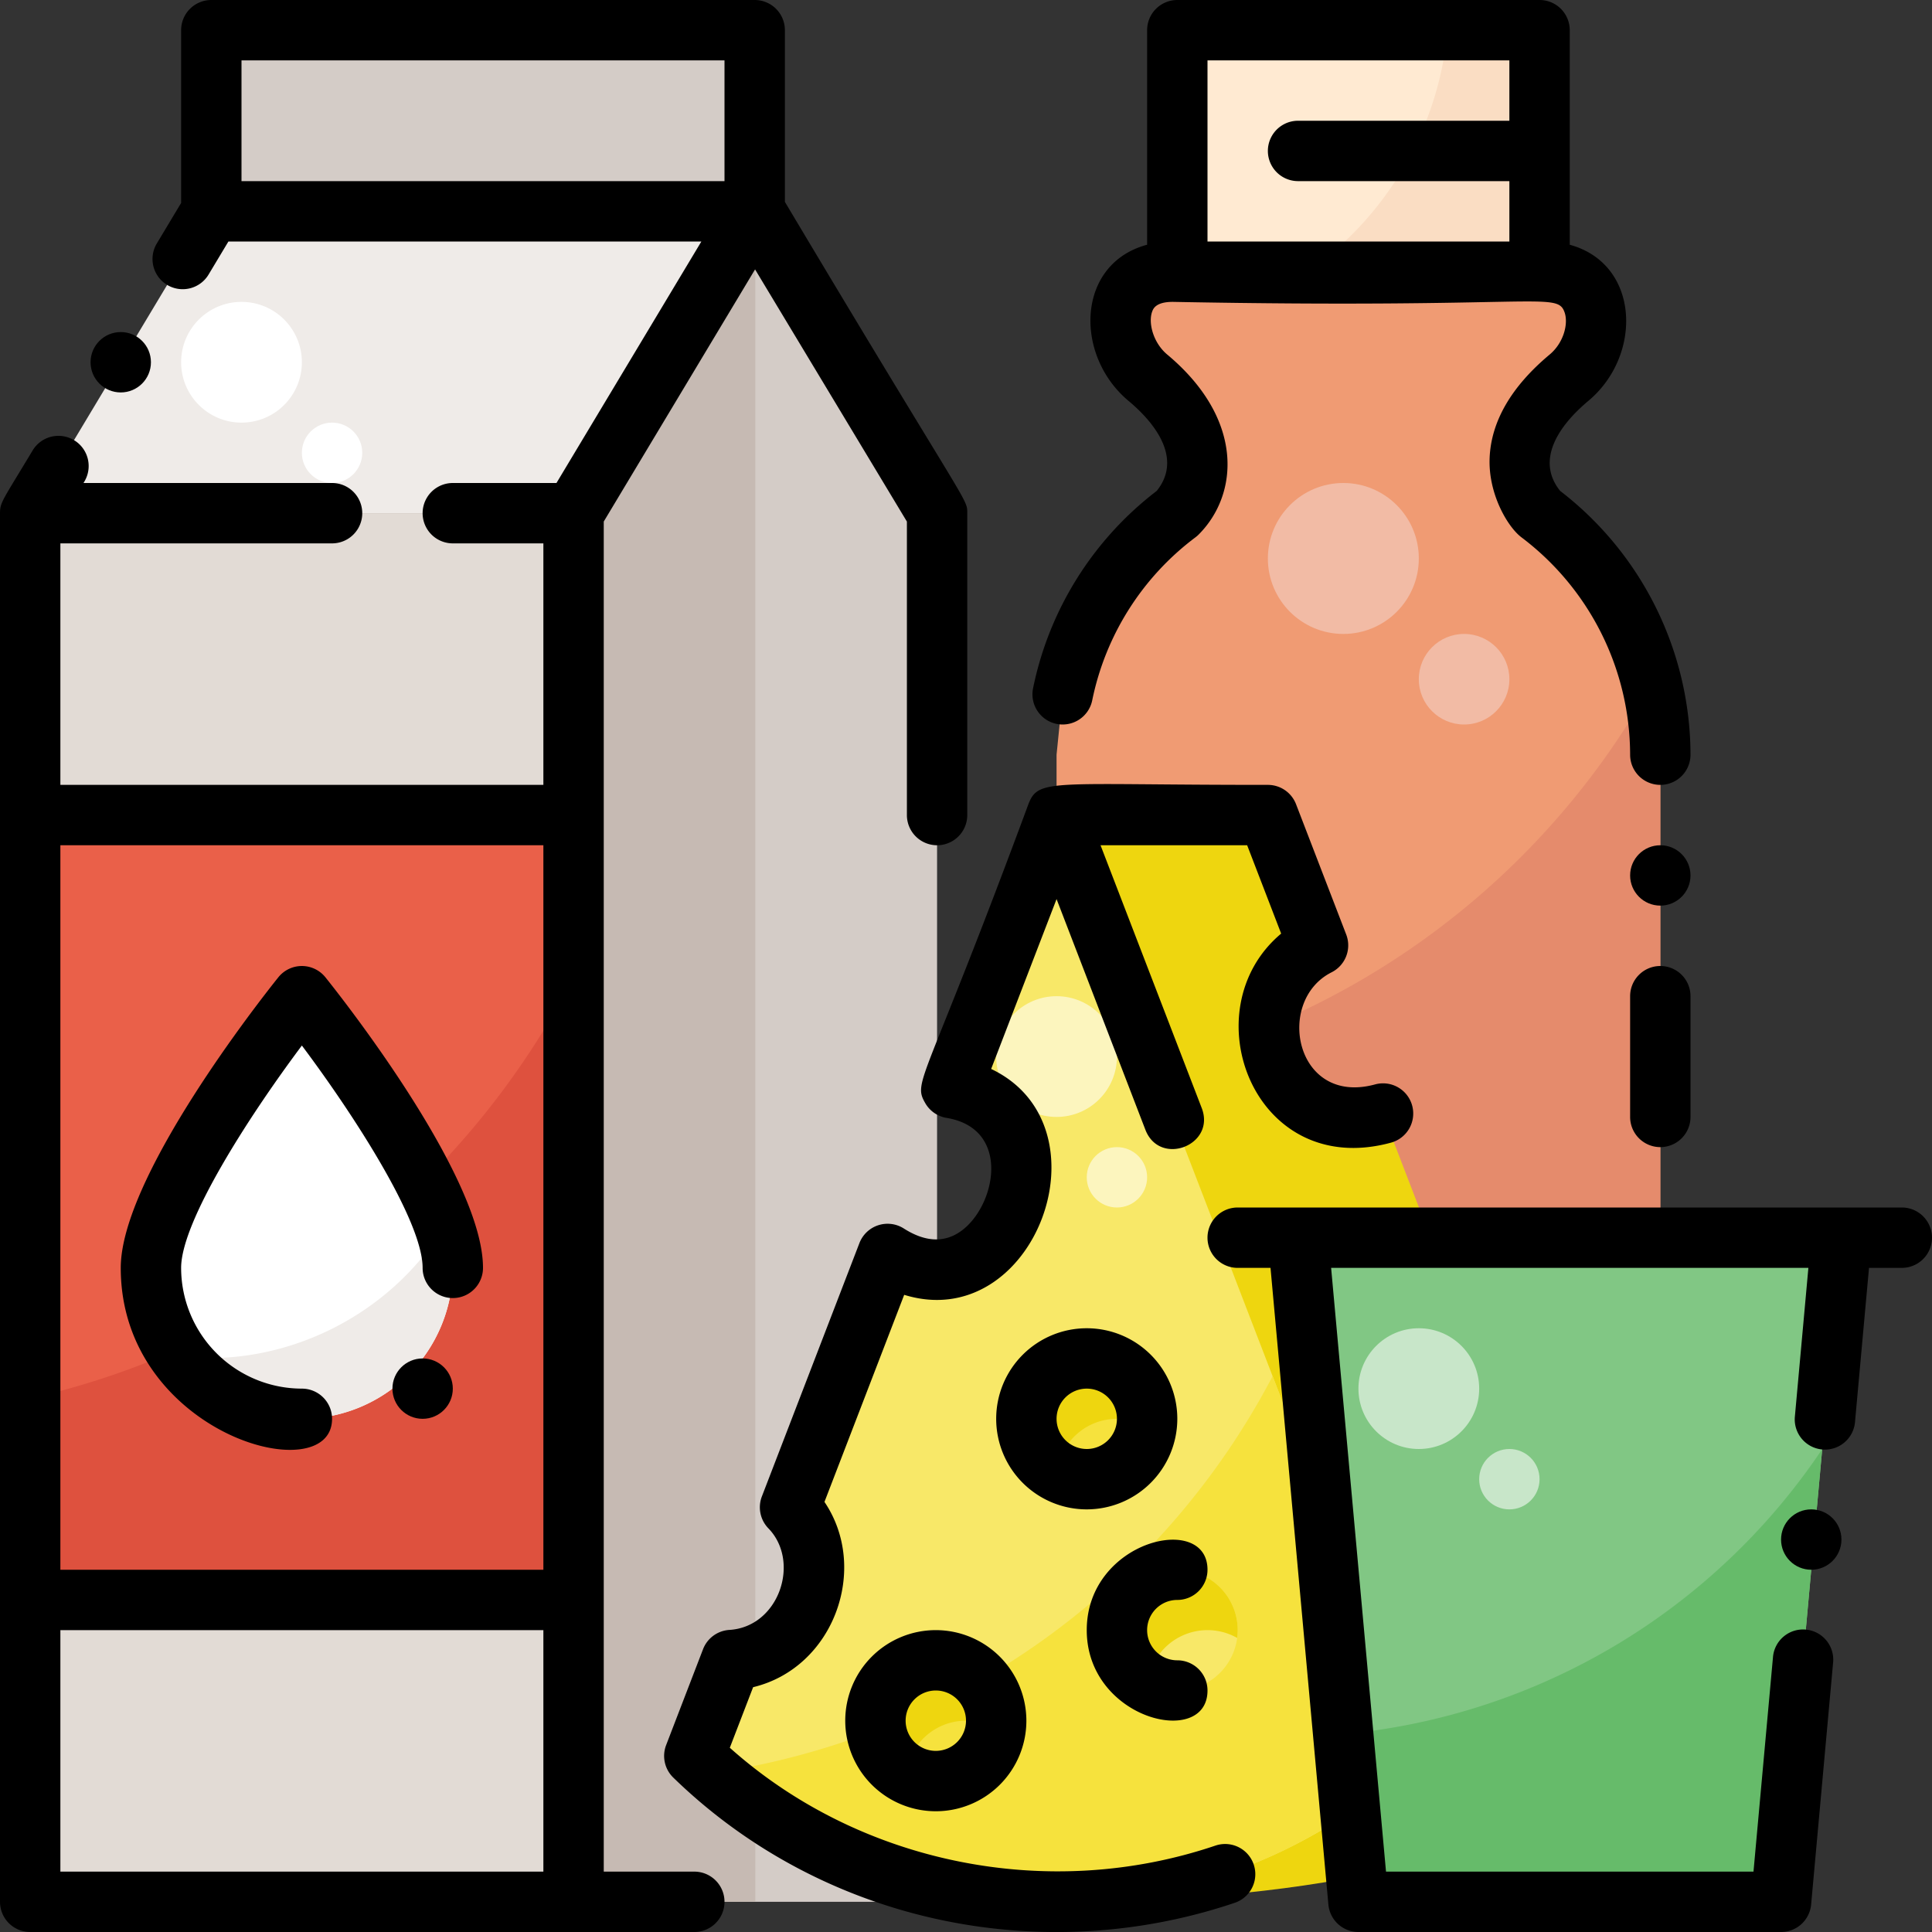 <?xml version="1.0" encoding="UTF-8"?> <svg xmlns="http://www.w3.org/2000/svg" height="512" viewBox="0 0 512 512" width="512"><rect x="0" y="0" width="512" height="512" fill="#333333" stroke="none"/><g id="Dairy_Product" data-name="Dairy Product"><g id="Filled"><path d="m8 136h144v368h-144z" fill="#e2dbd5"></path><path d="m152 136h-144l48-80h144z" fill="#efebe8"></path><path d="m248.333 504h-96.333v-368l48.167-80 48.166 80z" fill="#d4ccc7"></path><path d="m200.167 504h-48.167v-368l48.167-80z" fill="#c6bab3"></path><path d="m8 216h144v208h-144z" fill="#ea6049"></path><path d="m312 8h96v64h-96z" fill="#ffead2"></path><path d="m280 344v-144l1.61-16a80.072 80.072 0 0 1 30.39-48s16-16-7.8-35.9c-10.356-8.659-10.761-28.15 6.63-28.1h98.34c16.749-.086 17.388 19.105 6.63 28.1-23.8 19.9-7.8 35.9-7.8 35.9a80.016 80.016 0 0 1 32 64v144z" fill="#f09b73"></path><path d="m280 286.625v57.375h160v-144a79.94 79.94 0 0 0 -2.247-18.813 208.07 208.07 0 0 1 -157.753 105.438z" fill="#e58b6c"></path><path d="m56 8h144v48h-144z" fill="#d4ccc7"></path><path d="m366.46 295.113c-30.708 8.3-40.595-32.809-17.168-44.591l-13.292-34.522h-56v288c48 0 118.328-5.923 152-38.662z" fill="#eed60f"></path><path d="m280 216-27.861 72.363c35.56 5.848 14.342 63.911-16.92 43.947l-25.85 67.138c13.357 13.759 4.361 39.276-15.585 40.479l-9.784 25.411c53.019 51.549 138.981 51.549 192 0z" fill="#f8e868"></path><path d="m188.937 469.9c53.291 46.938 135.663 45.417 187.063-4.562l-38.748-100.638a200.158 200.158 0 0 1 -148.315 105.2z" fill="#f6e23d"></path><circle cx="312" cy="432" fill="#f8e868" r="16"></circle><circle cx="288" cy="376" fill="#f6e23d" r="16"></circle><circle cx="248" cy="456" fill="#f6e23d" r="16"></circle><g fill="#eed60f"><path d="m320 432a15.912 15.912 0 0 1 7.852 2.068 16.221 16.221 0 0 0 .148-2.068 16 16 0 1 0 -23.852 13.932 15.993 15.993 0 0 1 15.852-13.932z"></path><path d="m296 376a15.912 15.912 0 0 1 7.852 2.068 16.221 16.221 0 0 0 .148-2.068 16 16 0 1 0 -23.852 13.932 15.993 15.993 0 0 1 15.852-13.932z"></path><path d="m256 456a15.912 15.912 0 0 1 7.852 2.068 16.221 16.221 0 0 0 .148-2.068 16 16 0 1 0 -23.852 13.932 15.993 15.993 0 0 1 15.852-13.932z"></path></g><path d="m408 72v-64h-24.374a87.91 87.91 0 0 1 -37.038 64z" fill="#faddc3"></path><circle cx="280" cy="280" fill="#fcf5be" r="16"></circle><circle cx="296" cy="312" fill="#fcf5be" r="8"></circle><circle cx="356" cy="148" fill="#f2bba5" r="20"></circle><circle cx="388" cy="180" fill="#f2bba5" r="12"></circle><circle cx="64" cy="96" fill="#fff" r="16"></circle><circle cx="88" cy="120" fill="#fff" r="8"></circle><path d="m8 370.615v53.385h144v-165.015a216.351 216.351 0 0 1 -144 111.63z" fill="#de513e"></path><path d="m344 328 16 176h112l16-176z" fill="#81c784"></path><circle cx="376" cy="368" fill="#c8e6c9" r="16"></circle><circle cx="400" cy="392" fill="#c8e6c9" r="8"></circle><path d="m360 504h112l10.907-119.974a171.867 171.867 0 0 1 -126.946 75.545z" fill="#66bb6a"></path><path d="m120 336a40 40 0 0 1 -80 0c0-22.091 40-72 40-72s40 49.909 40 72z" fill="#fff"></path><path d="m117.754 324.975c-14.253 23.493-42.165 37.652-70.13 34.5a39.995 39.995 0 0 0 72.376-23.475 35.058 35.058 0 0 0 -2.246-11.025z" fill="#efebe8"></path></g><g id="Outline"><path d="m312 424a8 8 0 0 0 8-8c0-15.305-32-7.787-32 16 0 23.759 32 31.355 32 16a8 8 0 0 0 -8-8 8 8 0 0 1 0-16z"></path><path d="m312 376a24 24 0 1 0 -24 24 24.027 24.027 0 0 0 24-24zm-32 0a8 8 0 1 1 8 8 8.009 8.009 0 0 1 -8-8z"></path><path d="m248 432a24 24 0 1 0 24 24 24.027 24.027 0 0 0 -24-24zm0 32a8 8 0 1 1 8-8 8.009 8.009 0 0 1 -8 8z"></path><path d="m322.107 489.1c-44.389 15.007-94.309 4.8-128.7-25.929l6.177-16.049c21.362-5.129 30.881-31.415 18.907-49.1l21.13-54.88c34.545 10.672 55.1-44.636 23.044-59.857l17.335-45.021 23.534 61.12c3.805 9.883 18.734 4.124 14.932-5.749l-26.813-69.635h38.855l9.013 23.412c-24.082 20.134-7.345 65.253 29.025 55.424a8 8 0 1 0 -4.172-15.446c-21.163 5.716-26.535-22.154-11.487-29.721a8 8 0 0 0 3.871-10.022l-13.292-34.522a8 8 0 0 0 -7.466-5.125c-57.49.031-60.77-1.879-63.466 5.125-27.588 74.571-30.723 73.3-27.336 79.21a8 8 0 0 0 5.643 3.919c17.306 2.847 13.042 23.512 3.758 30.056-4.387 3.093-9.458 2.842-15.074-.743a8 8 0 0 0 -11.771 3.869l-25.85 67.14a8 8 0 0 0 1.726 8.447c8.594 8.851 2.81 26.125-10.335 26.922a8 8 0 0 0 -6.982 5.112l-9.779 25.409a8 8 0 0 0 1.889 8.609c39.9 38.8 97.94 50.382 148.809 33.184a8 8 0 1 0 -5.125-15.157z"></path><path d="m504 320c-7.485 0-155.017 0-176 0a8 8 0 0 0 0 16h8.7l15.338 168.724a8 8 0 0 0 7.962 7.276h112a8 8 0 0 0 7.967-7.276l5.82-64.07a8 8 0 1 0 -15.933-1.447l-5.161 56.793h-97.387l-14.546-160h126.481l-3.588 39.486a8 8 0 0 0 15.934 1.448l3.719-40.934h8.694a8 8 0 0 0 0-16z"></path><path d="m280.006 191.837a8 8 0 0 0 9.442-6.233 72 72 0 0 1 27.352-43.204 7.98 7.98 0 0 0 .857-.743c10.622-10.628 12.185-30.545-8.325-47.694-3.734-3.122-5.082-8.4-4-11.376.259-.711.919-2.6 5.5-2.587 96.883 1.844 101.742-2.839 103.775 2.714 1.073 2.931-.128 8.064-3.937 11.249-10.122 8.463-15.473 17.653-15.9 27.312-.427 9.557 4.772 18.378 8.433 21.124a72.36 72.36 0 0 1 28.797 57.601 8 8 0 0 0 16 0 88.443 88.443 0 0 0 -34.539-69.9c-6.537-8.106-.484-17.213 7.471-23.864 14.48-12.106 13.633-36.326-4.932-41.373v-56.863a8 8 0 0 0 -8-8h-96a8 8 0 0 0 -8 8v56.857c-18.754 5-19.439 29.25-4.932 41.38 8.061 6.739 13.96 15.811 7.472 23.863a87.988 87.988 0 0 0 -32.768 52.3 8 8 0 0 0 6.234 9.437zm39.994-175.837h80v16h-56a8 8 0 0 0 0 16h56v16h-80z"></path><path d="m88 376a8 8 0 0 0 -8-8 32.036 32.036 0 0 1 -32-32c0-12.175 17.667-39.777 32-58.924 14.333 19.139 32 46.735 32 58.924a8 8 0 0 0 16 0c0-24.2-37.483-71.67-41.757-77a8 8 0 0 0 -12.486 0c-4.274 5.33-41.757 52.8-41.757 77 0 44.108 56 59.313 56 40z"></path><path d="m184 496h-24v-357.784l40.1-66.825 40.238 66.832v77.777a8 8 0 0 0 16 0v-80c0-4.072.385-.81-48.333-82.5v-45.5a8 8 0 0 0 -8-8h-144.005a8 8 0 0 0 -8 8v45.785l-6.4 10.67a8 8 0 1 0 13.72 8.23l5.21-8.685h125.341l-38.4 64h-27.471a8 8 0 0 0 0 16h24v64h-128v-64h72a8 8 0 0 0 0-16h-65.872l.272-.455a8 8 0 0 0 -13.72-8.23c-7.935 13.242-8.68 13.733-8.68 16.685v368a8 8 0 0 0 8 8h176a8 8 0 0 0 0-16zm-120-448v-32h128v32zm80 448h-128v-64h128zm0-80h-128v-192h128z"></path><circle cx="32" cy="96" r="8"></circle><circle cx="112" cy="368" r="8"></circle><circle cx="440" cy="232" r="8"></circle><circle cx="480" cy="408" r="8"></circle><path d="m440 256a8 8 0 0 0 -8 8v32a8 8 0 0 0 16 0v-32a8 8 0 0 0 -8-8z"></path></g></g></svg> 